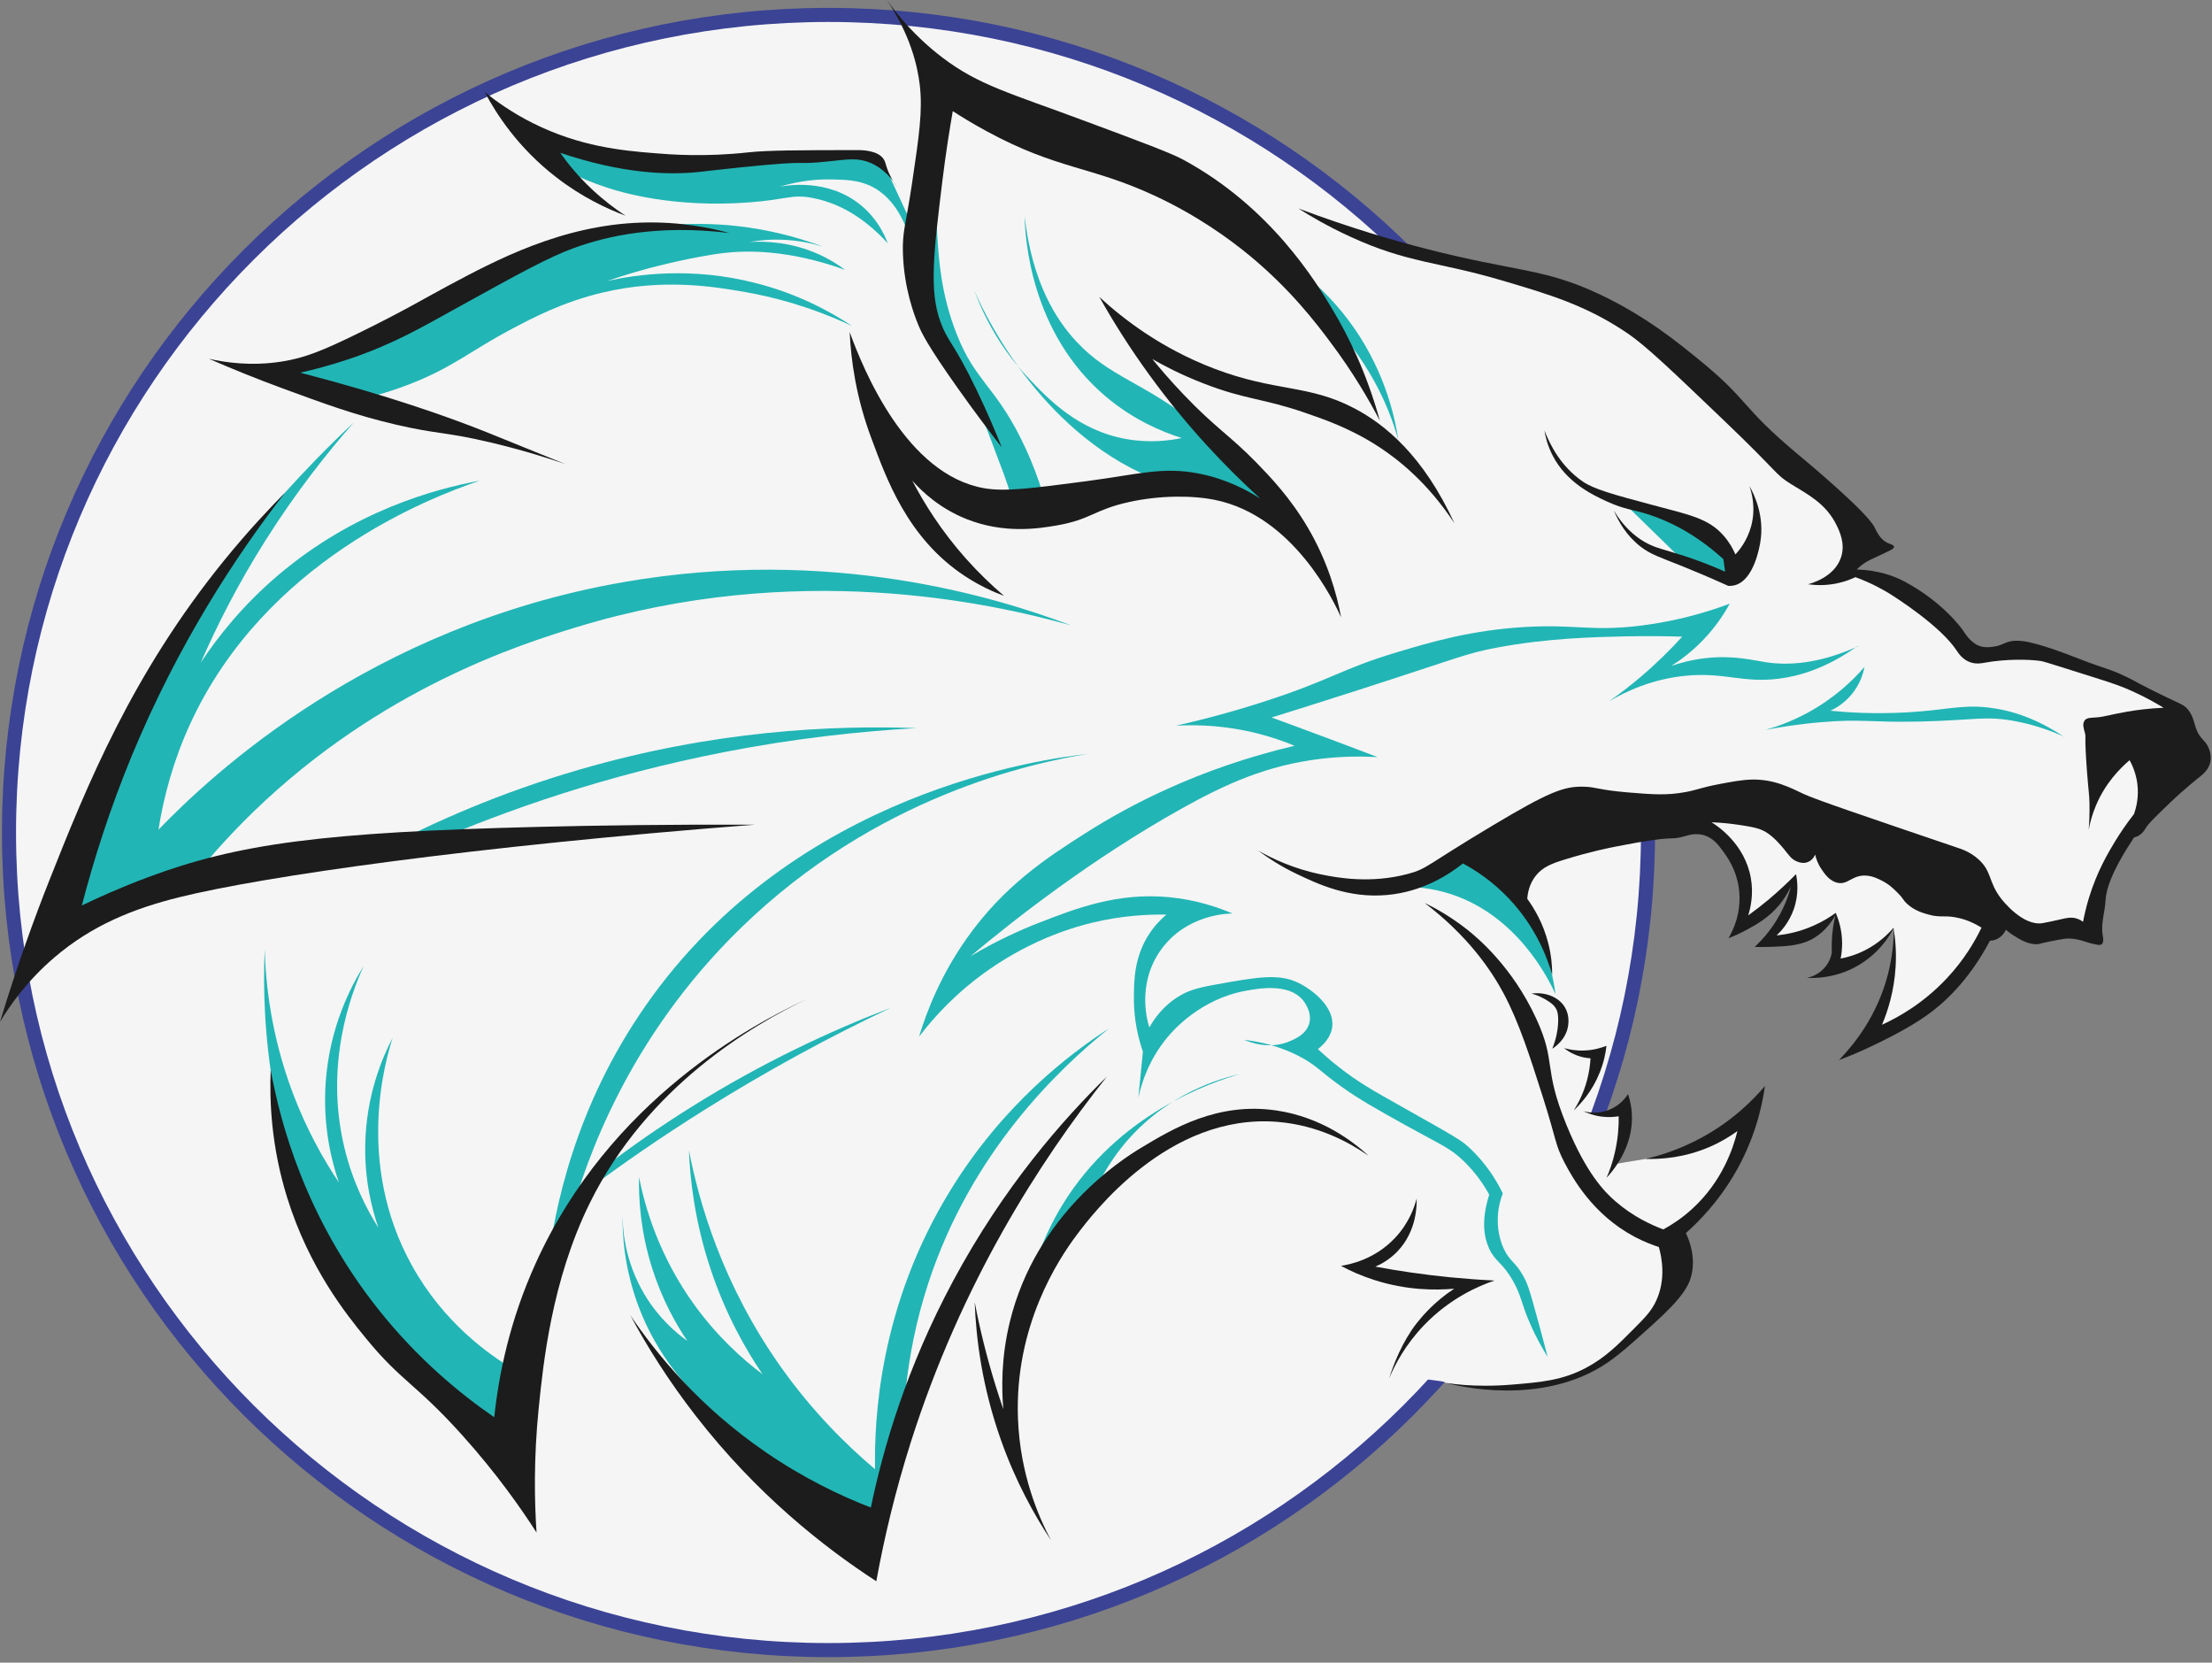 <svg width="173" height="130" viewBox="0 0 173 130" fill="none" xmlns="http://www.w3.org/2000/svg">
<rect x="0" y="0" width="173" height="130" fill="#808080" stroke="none"/>
<path d="M64.797 129.018C100.195 129.018 128.89 100.398 128.89 65.093C128.89 29.788 100.195 1.167 64.797 1.167C29.399 1.167 0.703 29.788 0.703 65.093C0.703 100.398 29.399 129.018 64.797 129.018Z" fill="#F5F5F5" stroke="#3B4395" stroke-width="1.101" stroke-miterlimit="10"/>
<g clip-path="url(#clip0_101_39)">
<path d="M100.75 17.051C102.485 17.436 104.228 17.822 105.964 18.207C106.901 18.592 108.358 19.155 110.186 19.679C112.665 20.395 114.06 20.549 117.081 21.22C118.995 21.644 121.009 22.091 122.652 22.63C127.711 24.294 131.058 27.485 133.568 29.866C138.124 34.196 137.202 35.283 140.332 36.978C141.943 37.849 144.198 38.642 144.903 40.723C145.212 41.632 145.127 42.495 144.996 43.096C144.624 43.659 144.244 44.229 143.872 44.791C144.616 44.822 145.352 44.853 146.096 44.884C147.289 45.292 149.063 46.063 150.86 47.542C152.363 48.775 153.355 50.07 153.983 51.033C154.471 51.033 155.222 51.01 156.144 50.971C157.686 50.902 158.034 50.825 158.654 50.84C159.514 50.871 160.165 51.048 161.97 51.734C163.194 52.196 164.705 52.805 166.448 53.56C167.758 54.223 169.067 54.886 170.376 55.548C169.849 57.906 169.322 60.264 168.796 62.63C167.85 63.732 166.905 64.826 165.96 65.928C165.116 68.201 164.263 70.474 163.419 72.747C162.908 72.632 162.21 72.524 161.389 72.555C160.374 72.593 159.561 72.832 159.003 73.032C156.562 71.283 154.13 69.534 151.689 67.777C146.839 65.866 141.982 63.955 137.132 62.044L123.124 64.094C115.664 48.413 108.203 32.724 100.742 17.044L100.75 17.051Z" fill="#F5F5F5"/>
<path d="M122.108 81.784C122.163 81.838 122.225 81.892 122.294 81.946C122.883 82.401 123.604 82.416 123.999 82.386C124.324 82.416 124.657 82.439 124.983 82.47C124.688 83.38 124.394 84.289 124.1 85.206C123.743 85.745 123.395 86.292 123.038 86.832C123.294 86.847 123.557 86.862 123.813 86.878C123.883 86.909 123.983 86.94 124.1 86.978C124.1 86.978 124.27 87.024 124.464 87.063C125.146 87.186 125.882 87.094 125.882 87.094C126.161 87.063 126.532 86.986 126.951 86.839L126.827 89.475C126.641 89.991 126.455 90.5 126.261 91.016C127.075 90.885 127.88 90.746 128.694 90.615C129.5 90.553 130.43 90.422 131.429 90.153C133.854 89.498 135.651 88.35 136.79 87.464C136.372 88.704 135.954 89.937 135.535 91.178C133.97 93.066 132.413 94.946 130.848 96.834C130.77 98.144 130.701 99.461 130.623 100.771C129.903 102.181 129.089 103.214 128.446 103.907C128.237 104.138 127.377 105.055 126.029 106.003C125.44 106.419 124.348 107.182 122.837 107.752C120.706 108.554 118.707 108.608 117.282 108.492C116.67 108.477 116.057 108.461 115.445 108.446C114.663 108.346 113.88 108.246 113.098 108.145C112.958 107.945 112.166 107.984 111.127 107.752C109.609 107.413 108.705 107.714 108.627 107.791C108.798 107.367 108.968 106.943 109.146 106.527C109.348 106.111 109.549 105.695 109.751 105.279C109.146 104.824 108.55 104.377 107.946 103.923" fill="#F5F5F5"/>
<path d="M71.393 17.711C70.611 16.023 69.828 14.336 69.046 12.649C68.379 12.518 67.372 12.348 66.148 12.232C61.313 11.77 57.711 12.579 56.2 12.841C53.209 13.357 48.708 13.404 42.285 11.146C43.114 11.955 43.935 12.772 44.764 13.581C45.353 13.866 46.291 14.282 47.468 14.667C48.499 15.006 52.589 16.278 58.609 15.823C61.623 15.592 61.902 15.176 63.506 15.469C66.187 15.962 68.155 17.626 69.433 19.021C69.162 18.304 68.588 17.095 67.372 16.078C64.761 13.897 61.453 14.505 60.965 14.606C61.895 14.321 63.312 13.989 65.055 14.028C66.086 14.051 67.054 14.074 68.015 14.505C70.316 15.546 71.06 18.25 71.238 18.99C71.293 18.566 71.347 18.135 71.401 17.711H71.393Z" fill="#22B5B5"/>
<path d="M64.338 19.275C62.967 18.766 61.022 18.157 58.636 17.803C57.373 17.61 53.337 17.094 48.138 18.157C43.226 19.159 39.709 21.086 36.091 23.058C32.767 24.877 31.024 26.233 27.011 27.797C24.973 28.591 23.23 29.092 22.052 29.4L27.878 31.288C28.8 31.087 30.218 30.733 31.868 30.101C35.347 28.784 36.788 27.435 39.918 25.778C41.653 24.854 44.024 23.605 47.162 22.866C51.88 21.756 55.824 22.403 58.272 22.835C60.364 23.197 63.315 23.929 66.647 25.493C64.973 24.384 62.44 22.981 59.108 22.134C54.057 20.839 49.781 21.463 47.48 21.972C48.851 21.502 50.826 20.893 53.275 20.369C53.623 20.292 55.273 19.945 56.529 19.791C58.326 19.575 61.595 19.483 66.097 21.101C65.546 20.693 64.865 20.253 64.036 19.884C61.859 18.905 59.837 18.851 58.628 18.92C59.341 18.797 60.255 18.697 61.316 18.751C62.541 18.805 63.563 19.044 64.33 19.275H64.338Z" fill="#22B5B5"/>
<path d="M27.695 33.008C23.488 36.946 20.436 40.552 18.421 43.133C13.509 49.421 6.653 58.398 5.452 70.681C5.382 71.421 5.343 72.029 5.32 72.391C8.481 71.266 11.65 70.141 14.811 69.016C15.957 67.568 17.631 65.595 19.831 63.461C29.771 53.836 40.711 50.369 45.119 49.028C62.256 43.804 77.309 47.086 83.763 48.897C78.007 46.716 64.991 42.679 48.721 45.522C28.826 49.005 16.523 60.602 12.394 64.871C12.796 62.328 13.54 59.5 14.88 56.587C20.738 43.858 33.552 38.934 37.511 37.585C34.063 38.225 27.695 39.92 21.753 44.975C19.002 47.31 17.05 49.768 15.702 51.81C16.957 48.935 18.599 45.676 20.769 42.247C23.093 38.564 25.494 35.505 27.679 33.023L27.695 33.008Z" fill="#22B5B5"/>
<path d="M71.758 56.925C67.219 57.179 62.128 57.734 56.643 58.805C47.455 60.593 39.676 63.305 33.502 65.979C32.239 66.149 30.984 66.318 29.721 66.496C33.904 64.276 39.126 61.972 45.309 60.177C55.806 57.118 65.096 56.686 71.758 56.933V56.925Z" fill="#22B5B5"/>
<path d="M20.702 74.226C20.578 77.108 20.648 81.037 21.477 85.584C21.927 88.073 22.825 92.819 25.343 97.797C29.302 105.618 35.415 110.357 39.429 112.869C39.669 110.935 39.917 108.993 40.157 107.059C38.236 105.911 34.703 103.43 32.215 98.945C27.745 90.885 30.193 82.74 30.712 81.138C29.899 82.694 28.644 85.622 28.566 89.467C28.504 92.257 29.085 94.522 29.597 96.002C28.636 94.484 27.567 92.372 26.932 89.722C25.359 83.172 27.466 77.686 28.435 75.543C27.458 77.108 25.785 80.267 25.475 84.597C25.227 88.05 25.94 90.816 26.505 92.457C25.305 90.669 23.98 88.327 22.895 85.453C21.221 81.007 20.78 77.023 20.702 74.218V74.226Z" fill="#22B5B5"/>
<path d="M85.171 58.928C80.669 59.66 68.537 62.234 57.923 72.575C49.091 81.174 45.813 90.775 44.589 95.252C43.985 96.601 43.389 97.942 42.784 99.29C43.334 94.543 44.969 86.53 50.516 78.601C62.254 61.802 81.746 59.313 85.171 58.936V58.928Z" fill="#22B5B5"/>
<path d="M69.576 78.832C64.912 80.62 59.628 83.078 54.12 86.522C51.586 88.102 49.285 89.712 47.209 91.307C46.782 91.893 46.349 92.471 45.922 93.056C48.688 90.991 51.725 88.895 55.026 86.823C60.132 83.617 65.044 80.989 69.584 78.84L69.576 78.832Z" fill="#22B5B5"/>
<path d="M48.69 94.851C48.659 96.531 48.822 99.213 49.976 102.241C51.456 106.109 53.827 108.583 55.175 109.8C59.498 113.63 63.822 117.46 68.145 121.289C68.788 119.109 69.431 116.936 70.074 114.755C70.33 112.69 70.593 110.625 70.849 108.56C71.112 106.086 71.631 103.289 72.607 100.315C75.97 90.066 82.765 83.601 86.732 80.411C83.632 82.415 78.472 86.352 74.366 93.01C68.726 102.141 68.369 111.064 68.439 114.878C66.2 112.99 63.581 110.401 61.141 106.98C56.492 100.461 54.671 94.011 53.881 89.943C53.974 92.285 54.346 95.514 55.555 99.167C56.74 102.75 58.328 105.524 59.638 107.45C58.111 106.302 56.182 104.584 54.4 102.156C51.541 98.25 50.441 94.374 49.976 92.031C49.945 93.757 50.093 96.285 51.007 99.167C51.789 101.625 52.866 103.528 53.757 104.846C52.866 104.206 51.51 103.058 50.41 101.216C48.83 98.573 48.682 96.023 48.69 94.851Z" fill="#22B5B5"/>
<path d="M97.053 83.956C95.449 84.318 91.459 85.451 88.252 89.08C86.508 91.053 85.594 93.072 85.114 94.459C83.51 96.763 81.906 99.074 80.302 101.378C80.698 99.398 81.48 96.84 83.092 94.204C87.469 87.054 94.721 84.626 97.045 83.956H97.053Z" fill="#22B5B5"/>
<path d="M79.556 40.374C79.06 38.563 78.541 37.114 78.154 36.128C77.255 33.824 76.743 31.852 74.845 29.255C74.156 28.307 73.435 27.105 72.87 25.625C71.181 21.195 71.986 17.134 72.482 15.292C72.955 13.474 73.427 11.647 73.9 9.829C73.474 11.879 73.079 14.791 73.296 18.282C73.42 20.301 73.598 23.044 74.845 26.18C76.248 29.725 77.774 30.195 79.781 34.163C81.043 36.66 81.679 38.871 82.02 40.304C81.198 40.328 80.377 40.351 79.548 40.374H79.556Z" fill="#22B5B5"/>
<path d="M76.22 22.761C77.467 26.106 79.249 28.302 80.388 29.512C81.93 31.145 84.293 33.665 88.121 34.335C89.926 34.651 91.468 34.451 92.428 34.25C90.763 33.727 88.585 32.779 86.486 31.006C80.551 25.998 80.179 18.516 80.133 16.913C80.729 22.114 82.62 25.019 84.169 26.691C86.803 29.527 89.376 29.812 93.707 33.264C96.519 35.507 98.425 37.772 99.548 39.244C96.201 39.19 91.87 38.589 87.694 36.177C79.652 31.515 76.119 22.476 76.228 22.769L76.22 22.761Z" fill="#22B5B5"/>
<path d="M109.368 34.416C108.973 32.999 108.291 31.126 107.09 29.123C105.975 27.25 104.743 25.848 103.743 24.854C103.015 23.598 102.287 22.349 101.551 21.093C102.728 21.995 104.115 23.267 105.417 24.977C108.159 28.599 109.043 32.297 109.368 34.416Z" fill="#22B5B5"/>
<path d="M131.695 43.903C130.145 42.385 128.588 40.867 127.038 39.357C128.324 39.58 129.363 39.896 130.106 40.166C131.989 40.852 132.95 41.56 134.36 42.601C134.887 42.986 135.452 43.448 135.537 44.157C135.592 44.589 135.445 44.966 135.321 45.205C134.685 44.897 133.957 44.581 133.128 44.311C132.624 44.142 132.144 44.011 131.687 43.903H131.695Z" fill="#22B5B5"/>
<path d="M161.46 57.611C160.624 57.234 159.361 56.733 157.765 56.417C155.309 55.924 154.418 56.325 150.118 56.417C146.205 56.502 145.632 56.194 142.471 56.464C140.611 56.618 139.1 56.872 138.093 57.064C139.038 56.795 140.162 56.386 141.355 55.739C143.462 54.599 144.919 53.197 145.818 52.149C145.74 52.581 145.508 53.474 144.787 54.329C144.198 55.023 143.54 55.393 143.152 55.57C144.508 55.709 146.585 55.839 149.118 55.701C152.202 55.524 153.379 55.084 155.471 55.316C156.928 55.477 159.012 55.986 161.437 57.619L161.46 57.611Z" fill="#22B5B5"/>
<path d="M145.269 50.52C142.782 52.3 140.636 52.87 139.149 53.063C136.306 53.425 134.872 52.547 131.874 52.832C129.232 53.078 127.156 54.065 125.839 54.835C126.637 54.28 127.473 53.641 128.326 52.916C129.589 51.845 130.665 50.774 131.564 49.78C130.433 49.742 128.899 49.719 127.078 49.757C124.653 49.811 121.004 49.896 117.076 50.636C114.667 51.083 114.21 51.391 105.936 54.049C103.154 54.943 100.892 55.652 99.451 56.099C100.071 56.322 100.698 56.553 101.318 56.785C103.48 57.578 105.618 58.387 107.741 59.197C106.672 59.135 105.138 59.112 103.309 59.328C99.033 59.836 95.771 61.346 92.393 63.234C85.327 67.187 79.37 71.865 75.906 74.762C77.998 73.521 79.85 72.697 81.221 72.165C84.173 71.017 87.373 69.776 91.401 70.146C93.555 70.347 95.275 70.948 96.391 71.425C96.089 71.425 92.796 71.464 90.789 74.276C88.837 77.012 89.782 80.017 89.891 80.333C90.263 79.67 90.999 78.591 92.308 77.836C92.943 77.466 93.586 77.251 94.95 77.004C98.312 76.395 100.001 76.095 101.535 76.842C102.682 77.397 104.394 78.753 104.192 80.302C104.084 81.142 103.456 81.728 103.069 82.028C103.425 82.359 103.975 82.853 104.68 83.407C106.184 84.594 107.353 85.249 109.546 86.482C113.97 88.971 114.287 89.164 114.861 89.688C116.263 90.974 117.076 92.369 117.534 93.309C117.379 93.71 117.185 94.326 117.146 95.105C117.131 95.475 117.092 96.538 117.626 97.671C118.091 98.641 118.494 98.641 119.106 99.72C119.463 100.344 119.602 100.83 119.881 101.801C120.237 103.064 120.632 104.505 121.043 106.093C120.687 105.523 120.16 104.629 119.656 103.465C118.944 101.832 119.006 101.346 118.339 100.167C117.495 98.68 116.96 98.68 116.472 97.64C116.085 96.808 115.814 95.482 116.472 93.409C116.085 92.7 115.449 91.714 114.442 90.751C113.389 89.742 112.746 89.541 109.964 88C107.547 86.651 106.338 85.981 104.905 84.956C103.185 83.723 103.03 83.369 101.845 82.714C100.11 81.758 98.444 81.435 97.305 81.304C97.793 81.512 99.296 82.067 100.815 81.435C101.264 81.25 102.155 80.88 102.395 80.025C102.658 79.069 101.907 78.198 101.845 78.137C100.722 76.873 98.444 77.281 97.437 77.466C93.881 78.106 91.734 80.587 91.316 81.088C89.86 82.837 89.279 84.671 89.031 85.827C89.147 84.633 89.263 83.438 89.387 82.236C88.79 80.51 88.682 79.038 88.682 78.075C88.682 76.757 88.682 74.823 89.906 72.982C90.363 72.296 90.867 71.811 91.223 71.51C89.798 71.487 87.76 71.579 85.397 72.15C84.251 72.427 80.904 73.321 77.317 75.833C74.845 77.559 73.079 79.478 71.878 81.057C72.474 79.092 73.551 76.287 75.612 73.367C78.517 69.26 81.826 67.095 84.855 65.168C88.225 63.019 93.695 60.09 101.248 58.31C100.404 57.956 99.436 57.624 98.351 57.347C95.872 56.723 93.664 56.646 91.975 56.738C93.594 56.376 96.096 55.76 99.095 54.781C104.192 53.117 104.936 52.292 109.236 51.005C111.855 50.219 115.078 49.256 119.377 49.017C123.251 48.809 124.506 49.38 128.264 48.925C131.277 48.555 133.687 47.8 135.283 47.199C134.849 47.992 134.183 49.017 133.191 50.05C132.308 50.967 131.425 51.614 130.712 52.069C131.332 51.853 132.246 51.591 133.385 51.46C135.546 51.214 137.073 51.622 138.149 51.784C139.776 52.023 142.139 51.961 145.3 50.543L145.269 50.52Z" fill="#22B5B5"/>
<path d="M121.654 77.731C121.492 76.49 121.143 74.888 120.368 73.154C118.919 69.91 116.75 67.883 115.441 66.843C114.689 67.067 113.938 67.29 113.186 67.513C111.792 68.13 110.397 68.754 109.002 69.371C110.133 69.293 111.497 69.355 112.961 69.756C118.571 71.297 121.143 76.598 121.654 77.731Z" fill="#22B5B5"/>
<path d="M107.909 32.862C106.863 29.063 105.406 26.204 104.298 24.339C102.911 21.997 99.379 16.195 92.545 12.488C91.592 11.972 89.384 11.147 84.975 9.506C78.94 7.256 76.546 6.67 73.671 4.474C71.549 2.856 70.162 1.13 69.356 -0.01C71.2 2.748 71.75 5.106 71.936 6.655C72.168 8.658 71.889 10.569 71.324 14.376C70.836 17.651 70.557 18.082 70.619 19.855C70.712 22.498 71.456 24.54 71.843 25.457C72.052 25.965 72.494 26.951 74.911 30.357C76.127 32.076 77.29 33.617 78.343 34.973C77.925 33.91 77.274 32.353 76.391 30.512C74.539 26.666 74.16 26.813 73.555 25.172C72.672 22.752 73.005 19.855 73.702 14.152C73.981 11.872 74.291 9.984 74.516 8.689C75.112 9.075 76.027 9.645 77.181 10.269C82.721 13.274 85.285 12.966 90.321 15.308C93.599 16.834 96.086 18.63 97.705 19.962C100.92 22.613 102.927 25.249 104.081 26.797C105.832 29.132 107.064 31.259 107.901 32.862H107.909Z" fill="#1C1C1C"/>
<path d="M70.16 14.624C69.796 14.03 69.145 13.191 68.084 12.736C67.123 12.328 66.364 12.451 64.931 12.605C61.692 12.952 64.117 12.451 57.81 13.098C55.905 13.291 55.138 13.399 54.587 13.453C52.209 13.691 48.684 13.584 43.818 11.95C44.422 12.805 45.228 13.799 46.297 14.801C47.227 15.672 48.134 16.35 48.924 16.866C47.459 16.319 45.507 15.41 43.516 13.869C40.494 11.542 38.797 8.875 37.914 7.203C38.767 7.889 40.029 8.806 41.695 9.638C45.352 11.465 48.668 11.773 51.132 11.973C52.426 12.081 55.106 12.289 58.539 11.912C60.034 11.75 62.351 11.742 66.992 11.734C67.441 11.734 68.688 11.75 69.13 12.474C69.254 12.674 69.254 12.821 69.401 13.229C69.634 13.853 69.936 14.323 70.16 14.624Z" fill="#1C1C1C"/>
<path d="M57.105 18.235C55.649 17.834 53.208 17.31 50.194 17.403C43.919 17.595 38.767 20.354 35.017 22.357C33.359 23.243 31.508 24.353 28.037 26.048C25.193 27.443 23.799 27.99 22.048 28.267C19.654 28.645 17.632 28.345 16.338 28.052C18.159 28.845 20.096 29.631 22.133 30.379C25.286 31.535 27.719 32.444 30.957 33.199C34.266 33.97 34.785 33.746 38.426 34.609C40.921 35.203 42.927 35.842 44.244 36.297C44.244 36.297 39.232 34.262 37.907 33.731C34.994 32.575 30.361 30.926 23.481 29.138C24.419 28.93 25.798 28.583 27.432 28.029C30.88 26.85 33.072 25.54 35.761 24.06C40.541 21.417 42.927 20.099 44.911 19.383C47.545 18.427 51.542 17.541 57.105 18.227V18.235Z" fill="#1C1C1C"/>
<path d="M22.354 38.457C21.2 39.62 19.48 41.424 17.566 43.774C10.33 52.666 6.805 61.397 3.822 68.925C2.768 71.591 1.389 75.328 0.002 79.898C0.715 78.711 2.063 76.731 4.256 74.858C7.2 72.338 10.461 71.036 14.002 70.158C20.673 68.501 37.12 66.166 59.046 64.479C52.398 64.456 46.704 64.54 42.257 64.648C25.182 65.064 18.604 65.974 11.6 68.578C9.346 69.418 7.556 70.243 6.402 70.797C7.332 67.207 8.587 63.261 10.306 59.093C13.909 50.401 18.387 43.535 22.354 38.441V38.457Z" fill="#1C1C1C"/>
<path d="M21.169 83.703C21.076 86.091 21.208 89.628 22.463 93.65C24.167 99.129 27.08 102.766 28.606 104.623C31.38 108.021 32.503 108.16 36.121 112.182C38.856 115.218 40.77 117.969 41.963 119.826C41.8 117.407 41.731 114.047 42.133 110.087C42.482 106.65 43.141 100.123 46.123 94.074C50.64 84.912 58.837 80.158 63.129 78.101C59.007 80.012 47.688 85.93 41.878 98.813C39.863 103.267 39.011 107.459 38.655 110.811C35.998 108.985 32.666 106.257 29.552 102.327C23.88 95.168 21.928 87.802 21.177 83.687L21.169 83.703Z" fill="#1C1C1C"/>
<path d="M49.297 102.837C50.607 105.28 52.28 107.954 54.411 110.697C59.184 116.846 64.436 120.976 68.535 123.634C69.155 120.229 70.023 116.576 71.239 112.746C75.19 100.325 81.296 90.816 86.572 84.174C83.085 87.58 78.475 92.828 74.547 100.148C70.875 106.983 69.062 113.278 68.109 117.871C65.73 116.954 62.879 115.59 59.904 113.556C54.643 109.949 51.288 105.788 49.297 102.837Z" fill="#1C1C1C"/>
<path d="M106.967 90.322C105.526 89.328 103.093 87.98 99.924 87.718C91.378 87.016 85.42 94.946 84.212 96.556C82.809 98.421 79.323 103.653 79.617 110.95C79.787 115.296 81.236 118.617 82.197 120.428C80.911 118.486 79.447 115.874 78.292 112.615C76.774 108.346 76.332 104.539 76.231 101.811C76.626 103.884 77.161 106.072 77.866 108.346C78.06 108.97 78.261 109.586 78.47 110.18C78.331 108.569 78.292 106.134 78.99 103.306C81.05 94.93 87.698 90.677 89.209 89.767C91.688 88.273 95.213 86.146 99.816 86.824C103.387 87.348 105.851 89.29 106.99 90.322H106.967Z" fill="#1C1C1C"/>
<path d="M110.804 93.688C110.634 94.351 110.208 95.623 109.1 96.794C107.496 98.497 105.528 98.874 104.877 98.974C105.613 99.375 106.496 99.768 107.519 100.092C110.006 100.885 112.23 100.893 113.733 100.762C113.09 101.186 112.206 101.849 111.315 102.843C111.3 102.858 111.037 103.159 110.781 103.482C109.665 104.923 108.991 106.672 108.642 107.774C109.092 106.711 109.898 105.162 111.346 103.644C113.392 101.502 115.654 100.539 116.886 100.123C115.77 100.069 114.608 99.984 113.407 99.868C111.323 99.66 109.379 99.375 107.566 99.036C108.054 98.828 108.712 98.458 109.317 97.819C110.82 96.231 110.812 94.197 110.796 93.688H110.804Z" fill="#1C1C1C"/>
<path d="M113.12 108.13C113.12 108.13 115.212 108.515 118.242 108.261C120.558 108.068 122.185 107.93 124.037 106.951C125.532 106.157 126.516 105.171 127.74 103.938C128.686 102.99 129.174 102.49 129.546 101.665C130.297 100.001 129.972 98.336 129.739 97.504C129.274 97.35 128.6 97.103 127.841 96.703C124.533 94.946 122.968 92.049 122.363 90.908C121.604 89.452 121.759 89.205 120.659 85.753C119.652 82.594 118.807 79.943 117.599 77.677C116.599 75.813 114.809 73.185 111.416 70.596C112.276 71.012 113.454 71.667 114.701 72.646C115.514 73.285 118.257 75.551 120.14 79.627C121.759 83.125 120.643 83.395 122.526 87.988C124.052 91.709 125.455 93.158 126.323 93.913C127.709 95.115 129.127 95.77 130.088 96.125C130.785 95.747 131.568 95.231 132.343 94.522C134.69 92.38 135.55 89.791 135.883 88.434C135.318 88.843 134.613 89.282 133.76 89.652C131.738 90.538 129.879 90.646 128.701 90.615C129.894 90.338 131.428 89.845 133.079 88.951C135.473 87.649 137.076 86.046 138.037 84.913C137.805 86.554 137.224 89.174 135.558 91.956C134.334 93.998 132.931 95.454 131.854 96.41C132.18 97.111 132.559 98.221 132.335 99.484C132.157 100.471 131.638 101.418 129.274 103.553C127.183 105.441 126.144 106.381 124.734 107.144C119.435 109.987 113.113 108.115 113.105 108.138L113.12 108.13Z" fill="#1C1C1C"/>
<path d="M125.637 92.118C125.885 91.556 126.133 90.862 126.311 90.053C126.551 88.982 126.613 88.026 126.598 87.279C126.272 87.333 125.823 87.371 125.296 87.31C124.653 87.233 124.157 87.032 123.832 86.878C124.087 86.948 124.924 87.156 125.877 86.763C126.737 86.408 127.179 85.776 127.326 85.545C127.481 86 127.605 86.539 127.628 87.148C127.752 89.683 126.156 91.548 125.629 92.111L125.637 92.118Z" fill="#1C1C1C"/>
<path d="M123.076 86.83C123.432 86.275 123.851 85.481 124.122 84.457C124.292 83.81 124.37 83.232 124.393 82.746C124.223 82.739 124.029 82.708 123.828 82.669C123.146 82.515 122.634 82.2 122.317 81.945C122.689 82.053 123.223 82.161 123.882 82.138C124.649 82.115 125.253 81.922 125.641 81.768C125.579 82.346 125.431 83.078 125.106 83.879C124.525 85.32 123.649 86.29 123.076 86.822V86.83Z" fill="#1C1C1C"/>
<path d="M121.405 81.992C121.722 81.206 121.823 80.544 121.854 80.105C121.916 79.257 121.753 78.957 121.691 78.857C121.49 78.51 121.18 78.333 120.824 78.117C120.413 77.879 120.033 77.755 119.778 77.686C120.878 77.54 121.916 77.963 122.389 78.757C122.753 79.365 122.668 80.012 122.644 80.182C122.489 81.314 121.544 81.907 121.405 81.992Z" fill="#1C1C1C"/>
<path d="M98.378 66.487C99.068 67.003 100.09 67.704 101.439 68.344C103.058 69.114 105.459 70.255 108.489 69.977C111.293 69.723 113.339 68.367 114.416 67.511C115.415 68.051 116.716 68.898 117.979 70.224C120.11 72.459 121.009 74.87 121.396 76.219C121.396 75.548 121.334 74.709 121.094 73.768C120.691 72.173 119.97 70.994 119.444 70.27C119.482 69.823 119.606 69.114 120.11 68.475C120.652 67.789 121.373 67.511 122.411 67.195C124.348 66.594 125.889 66.286 126.362 66.194C131.499 65.177 130.321 65.793 131.84 65.362C132.111 65.284 132.645 65.123 133.257 65.3C133.986 65.508 134.412 66.078 134.807 66.625C135.14 67.08 135.775 67.997 135.984 69.361C136.287 71.326 135.481 72.859 135.186 73.352C135.543 73.221 136.046 73.006 136.627 72.69C137.41 72.266 138.355 71.734 139.184 70.725C139.432 70.424 139.765 69.954 140.067 69.315C139.943 69.808 139.757 70.355 139.486 70.941C138.82 72.381 137.921 73.398 137.232 74.038C137.495 74.046 137.883 74.053 138.347 74.038C139.641 73.992 140.641 73.953 141.57 73.506C141.989 73.298 142.849 72.797 143.546 71.565C143.468 71.88 143.406 72.22 143.352 72.59C143.259 73.291 143.244 73.922 143.267 74.47C143.228 74.701 143.12 75.148 142.771 75.579C142.252 76.234 141.547 76.411 141.33 76.458C142.004 76.489 143.445 76.465 145.002 75.664C146.916 74.678 147.815 73.129 148.117 72.543C148.117 73.553 148.008 74.778 147.668 76.134C146.815 79.471 144.956 81.721 143.825 82.884C144.507 82.63 145.444 82.252 146.529 81.728C147.234 81.389 149.209 80.449 150.759 79.34C151.921 78.507 153.927 76.789 155.632 73.553C155.756 73.553 155.911 73.529 156.081 73.468C156.585 73.275 156.817 72.828 156.879 72.697C157.034 72.828 157.243 72.998 157.522 73.167C157.995 73.46 158.529 73.791 159.196 73.83C159.475 73.846 159.358 73.784 160.931 73.491C161.381 73.406 161.59 73.375 161.876 73.383C162.357 73.398 162.767 73.529 162.93 73.576C163.147 73.645 163.472 73.761 163.96 73.853C164.146 73.892 164.27 73.907 164.371 73.83C164.565 73.684 164.48 73.268 164.456 73.144C164.286 72.243 164.627 71.326 164.673 70.409C164.712 69.553 165.161 68.097 166.904 65.477C166.974 65.462 167.083 65.431 167.207 65.369C167.563 65.184 167.741 64.876 167.788 64.791C168.028 64.383 168.601 63.836 169.74 62.742C170.84 61.686 171.995 60.777 171.995 60.777C172.266 60.561 172.707 60.222 172.854 59.644C172.963 59.205 172.854 58.812 172.808 58.665C172.669 58.218 172.39 57.941 172.289 57.833C171.506 56.993 171.778 56.369 171.173 55.545C170.786 55.021 170.561 55.105 168.059 53.834C166.873 53.233 167.013 53.264 166.339 52.94C164.983 52.285 164.673 52.308 162.775 51.576C161.954 51.26 159.521 50.289 158.204 50.128C157.716 50.066 157.398 50.112 157.321 50.128C156.825 50.212 156.67 50.39 156.182 50.513C156.159 50.513 155.554 50.667 155.066 50.575C154.253 50.428 153.757 49.642 153.54 49.311C153.54 49.311 152.084 47.146 148.946 45.466C148.171 45.057 146.97 44.587 145.212 44.526C145.521 44.217 145.808 44.025 146.01 43.909C146.381 43.694 146.784 43.547 147.66 43.115C147.931 42.984 148.14 42.877 148.132 42.753C148.125 42.615 147.853 42.545 147.683 42.476C147.017 42.199 146.73 41.467 146.591 41.197C145.901 39.925 141.222 36.026 140.579 35.495C136.139 31.781 136.806 31.341 133.04 28.259C131.266 26.803 128.725 24.722 125.138 23.027C120.706 20.931 118.622 21.286 111.464 19.436C109.186 18.851 105.731 17.872 101.547 16.3C102.438 16.87 103.817 17.687 105.583 18.496C110.092 20.577 112.432 20.446 117.352 21.894C121.148 23.012 124.061 23.867 127.315 26.078C128.748 27.057 130.786 29.007 134.869 32.913C139.231 37.082 138.789 37.051 140.067 37.845C141.276 38.6 142.787 39.324 143.631 41.05C143.879 41.559 144.328 42.507 143.995 43.547C143.492 45.15 141.57 45.643 141.4 45.681C142.004 45.766 142.903 45.812 143.933 45.55C144.39 45.435 144.785 45.281 145.111 45.127C146.35 45.581 147.257 46.09 147.838 46.452C148.194 46.675 151.758 48.926 153.037 50.875C153.145 51.037 153.447 51.522 154.02 51.754C154.516 51.954 154.981 51.861 155.221 51.815C156.887 51.515 158.646 51.545 159.622 51.684C159.777 51.707 160.373 51.892 161.551 52.262C164.1 53.063 165.394 53.464 166.099 53.757C166.85 54.065 167.943 54.566 169.213 55.337C168.028 55.391 167.075 55.522 166.401 55.637C165.851 55.73 165.239 55.861 164.487 56.022C163.743 56.176 163.248 56.022 163.031 56.346C162.845 56.608 162.969 56.947 163.054 57.286C163.178 57.756 162.992 57.255 163.224 60.337C163.356 62.048 163.403 62.071 163.418 62.834C163.434 63.697 163.395 64.414 163.356 64.884C163.457 64.329 163.627 63.69 163.914 63.004C164.65 61.239 165.797 60.083 166.556 59.436C166.765 59.821 167.052 60.453 167.16 61.27C167.3 62.333 167.059 63.189 166.904 63.643C166.254 64.475 165.766 65.215 165.425 65.778C164.913 66.618 164.007 68.12 163.364 70.239C163.139 70.987 163 71.626 162.915 72.073C162.806 71.996 162.643 71.888 162.419 71.819C161.977 71.68 161.597 71.78 161.171 71.88C160.544 72.027 159.916 72.15 159.73 72.181C158.181 72.412 156.608 70.393 156.492 70.239C155.492 68.937 155.802 68.128 154.71 67.165C154.09 66.618 153.463 66.402 153.06 66.271C145.638 63.751 141.927 62.487 141.082 62.087C140.044 61.594 138.727 60.9 136.961 60.954C136.217 60.977 135.396 61.131 134.536 61.293C132.978 61.586 132.785 61.755 131.809 61.933C130.36 62.202 129.244 62.117 127.3 61.956C125.006 61.763 124.898 61.54 123.867 61.509C122.295 61.463 121.078 61.956 116.74 64.545C111.549 67.642 111.642 67.92 110.147 68.32C107.179 69.122 104.53 68.613 103.383 68.382C101.175 67.935 99.486 67.126 98.401 66.502L98.378 66.487Z" fill="#1C1C1C"/>
<path d="M120.787 33.649C120.864 34.135 121.035 34.844 121.43 35.614C122.522 37.733 124.537 38.689 125.699 39.22C127.07 39.844 127.605 39.806 128.922 40.222C130.425 40.708 132.509 41.655 134.787 43.72C134.833 44.044 134.872 44.375 134.919 44.699C133.733 44.167 132.649 43.767 131.696 43.458C130.107 42.942 129.464 42.865 128.581 42.349C127.806 41.886 126.954 41.154 126.218 39.914C126.59 40.8 127.21 41.886 128.302 42.734C129.116 43.366 129.766 43.543 131.734 44.337C132.571 44.676 133.749 45.169 135.167 45.809C135.291 45.816 135.461 45.809 135.662 45.762C137.189 45.377 137.623 42.703 137.677 42.364C138.002 40.376 137.235 38.735 136.817 37.987C136.98 38.45 137.359 39.69 136.949 41.17C136.646 42.256 136.065 42.988 135.724 43.35C135.562 42.965 135.275 42.418 134.802 41.879C133.602 40.515 132.137 40.261 129.178 39.467C126.179 38.666 124.661 38.249 123.785 37.648C122.104 36.493 121.244 34.836 120.779 33.634L120.787 33.649Z" fill="#1C1C1C"/>
<path d="M140.461 68.354C139.841 68.986 139.143 69.641 138.353 70.311C137.795 70.774 137.253 71.197 136.726 71.575C136.92 70.959 137.152 69.911 136.935 68.662C136.463 65.965 134.278 64.547 133.859 64.293C134.719 64.324 135.425 64.409 135.936 64.486C137.052 64.655 137.609 64.748 138.144 65.079C138.756 65.465 139.267 66.081 139.5 66.358C139.895 66.836 140.104 67.214 140.608 67.383C140.755 67.437 141.065 67.537 141.398 67.399C141.77 67.252 141.925 66.905 141.964 66.821C142.026 67.09 142.15 67.506 142.444 67.938C142.684 68.3 143.087 68.894 143.715 69.025C144.536 69.202 144.854 68.393 145.954 68.462C146.465 68.493 146.868 68.701 147.162 68.847C147.736 69.132 148.108 69.502 148.387 69.78C148.89 70.273 148.813 70.365 149.177 70.689C149.75 71.205 150.378 71.382 150.819 71.506C151.734 71.76 152.005 71.567 152.88 71.714C153.392 71.799 154.12 71.999 154.972 72.531C154.453 73.609 153.608 75.058 152.253 76.499C150.416 78.456 148.464 79.543 147.193 80.121C147.635 79.073 148.139 77.524 148.255 75.605C148.325 74.411 148.232 73.37 148.092 72.538C147.681 73.016 146.976 73.725 145.899 74.28C145.156 74.665 144.466 74.85 143.955 74.95C144.025 74.611 144.071 74.203 144.071 73.748C144.071 72.731 143.8 71.914 143.575 71.375C143.118 71.706 142.537 72.068 141.816 72.384C140.701 72.877 139.686 73.062 138.95 73.139C139.291 72.816 139.918 72.145 140.29 71.09C140.716 69.872 140.561 68.816 140.468 68.354H140.461Z" fill="#F5F5F5"/>
<path d="M113.765 40.947C111.317 35.6 108.288 33.172 105.948 31.939C102.346 30.036 99.781 30.66 94.954 28.819C90.81 27.239 87.835 24.927 85.983 23.224C87.075 25.166 88.377 27.239 89.934 29.373C92.832 33.357 95.853 36.517 98.565 38.982C97.55 38.335 95.892 37.434 93.715 37.017C90.895 36.478 89.028 37.087 84.999 37.618C80.73 38.181 78.6 38.458 76.973 38.173C70.899 37.118 67.544 28.973 66.452 25.96C66.552 28.117 66.94 31.061 68.172 34.328C69.303 37.341 70.937 42.065 75.47 45.047C76.678 45.84 77.786 46.318 78.522 46.588C77.561 45.771 76.539 44.792 75.516 43.644C73.61 41.494 72.278 39.36 71.348 37.58C72.092 38.412 73.463 39.73 75.555 40.57C78.522 41.764 81.234 41.325 82.636 41.086C85.317 40.624 85.565 39.853 88.307 39.252C90.724 38.72 93.242 38.728 95.009 39.083C101.199 40.331 104.391 47.166 104.887 48.268C104.546 46.418 103.833 43.883 102.268 41.225C100.881 38.874 99.324 37.264 98.278 36.185C96.186 34.035 95.079 33.48 92.568 30.845C91.484 29.712 90.655 28.726 90.12 28.071C90.965 28.557 92.351 29.296 94.156 29.99C97.379 31.246 98.766 31.138 102.012 32.255C103.539 32.779 105.638 33.496 107.854 34.945C109.373 35.939 111.689 37.757 113.781 40.963L113.765 40.947Z" fill="#1C1C1C"/>
</g>
<defs>
<clipPath id="clip0_101_39">
<rect width="172.877" height="123.636" fill="white"/>
</clipPath>
</defs>
</svg>
